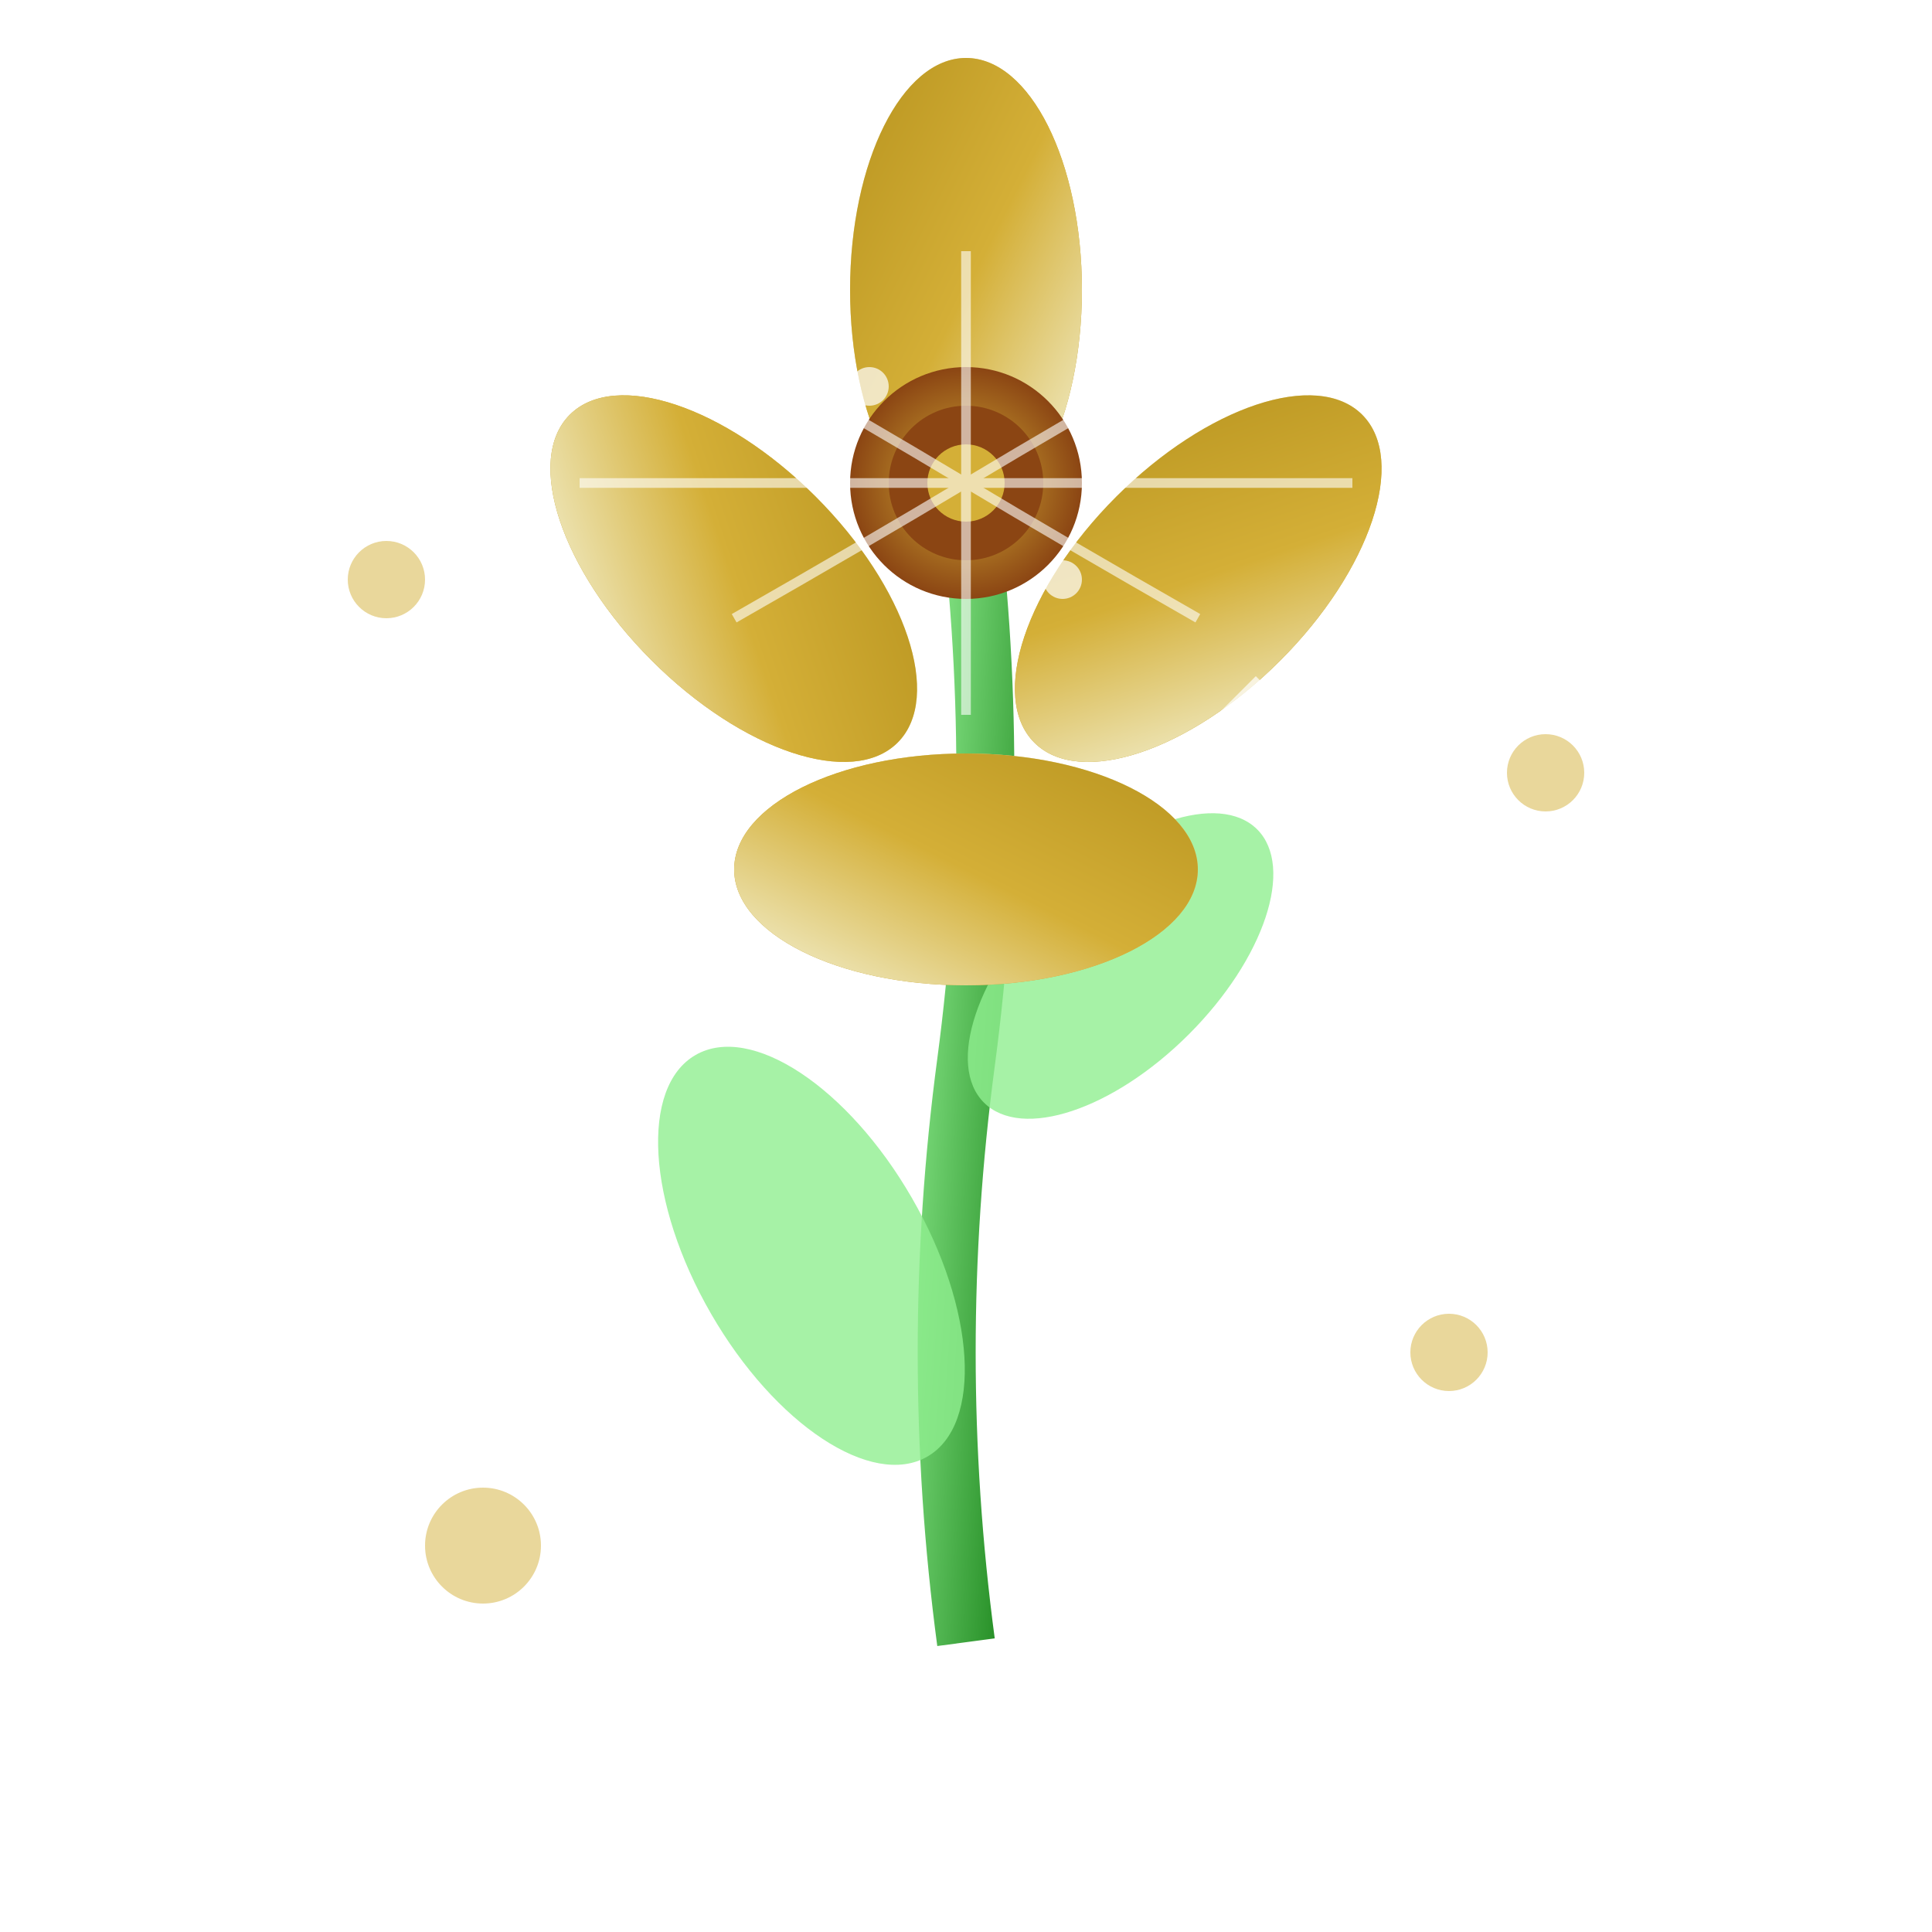 <svg width="100" height="100" viewBox="0 0 100 100" xmlns="http://www.w3.org/2000/svg">
  <defs>
    <linearGradient id="petalGradient" x1="0%" y1="0%" x2="100%" y2="100%">
      <stop offset="0%" style="stop-color:#F5F5DC"/>
      <stop offset="50%" style="stop-color:#D4AF37"/>
      <stop offset="100%" style="stop-color:#B8941F"/>
    </linearGradient>
    <radialGradient id="centerGradient" cx="50%" cy="50%" r="50%">
      <stop offset="0%" style="stop-color:#D4AF37"/>
      <stop offset="100%" style="stop-color:#8B4513"/>
    </radialGradient>
    <linearGradient id="stemGradient" x1="0%" y1="0%" x2="100%" y2="100%">
      <stop offset="0%" style="stop-color:#90EE90"/>
      <stop offset="100%" style="stop-color:#228B22"/>
    </linearGradient>
    <filter id="flowerShadow" x="-20%" y="-20%" width="140%" height="140%">
      <feDropShadow dx="1" dy="2" stdDeviation="2" flood-color="#8B4513" flood-opacity="0.3"/>
    </filter>
  </defs>
  
  <!-- Stem -->
  <path d="M50,85 Q48,70 50,55 Q52,40 50,25" 
        stroke="url(#stemGradient)" 
        stroke-width="3" 
        fill="none" 
        filter="url(#flowerShadow)"/>
  
  <!-- Leaves -->
  <ellipse cx="42" cy="65" rx="6" ry="12" 
           fill="#90EE90" 
           transform="rotate(-30 42 65)" 
           opacity="0.8"/>
  <ellipse cx="58" cy="50" rx="5" ry="10" 
           fill="#90EE90" 
           transform="rotate(45 58 50)" 
           opacity="0.8"/>
  
  <!-- Flower petals (8 petals arranged in circle) -->
  <g filter="url(#flowerShadow)">
    <!-- Top petal -->
    <ellipse cx="50" cy="15" rx="6" ry="12" fill="url(#petalGradient)" transform="rotate(0 50 25)"/>
    <!-- Top-right petal -->
    <ellipse cx="62" cy="20" rx="6" ry="12" fill="url(#petalGradient)" transform="rotate(45 50 25)"/>
    <!-- Right petal -->
    <ellipse cx="70" cy="25" rx="6" ry="12" fill="url(#petalGradient)" transform="rotate(90 50 25)"/>
    <!-- Bottom-right petal -->
    <ellipse cx="62" cy="30" rx="6" ry="12" fill="url(#petalGradient)" transform="rotate(135 50 25)"/>
    <!-- Bottom petal -->
    <ellipse cx="50" cy="35" rx="6" ry="12" fill="url(#petalGradient)" transform="rotate(180 50 25)"/>
    <!-- Bottom-left petal -->
    <ellipse cx="38" cy="30" rx="6" ry="12" fill="url(#petalGradient)" transform="rotate(225 50 25)"/>
    <!-- Left petal -->
    <ellipse cx="30" cy="25" rx="6" ry="12" fill="url(#petalGradient)" transform="rotate(270 50 25)"/>
    <!-- Top-left petal -->
    <ellipse cx="38" cy="20" rx="6" ry="12" fill="url(#petalGradient)" transform="rotate(315 50 25)"/>
  </g>
  
  <!-- Flower center -->
  <circle cx="50" cy="25" r="6" fill="url(#centerGradient)"/>
  <circle cx="50" cy="25" r="4" fill="#8B4513"/>
  <circle cx="50" cy="25" r="2" fill="#D4AF37"/>
  
  <!-- Petal details -->
  <g stroke="#FFFFFF" stroke-width="0.5" fill="none" opacity="0.6">
    <path d="M50,13 Q50,20 50,27"/>
    <path d="M62,18 Q55,22 50,25"/>
    <path d="M70,25 Q60,25 50,25"/>
    <path d="M62,32 Q55,28 50,25"/>
    <path d="M50,37 Q50,30 50,25"/>
    <path d="M38,32 Q45,28 50,25"/>
    <path d="M30,25 Q40,25 50,25"/>
    <path d="M38,18 Q45,22 50,25"/>
  </g>
  
  <!-- Small decorative flowers -->
  <g opacity="0.5">
    <circle cx="25" cy="80" r="3" fill="#D4AF37"/>
    <circle cx="75" cy="70" r="2" fill="#D4AF37"/>
    <circle cx="20" cy="30" r="2" fill="#D4AF37"/>
    <circle cx="80" cy="40" r="2" fill="#D4AF37"/>
  </g>
  
  <!-- Sparkle effects -->
  <g fill="#FFFFFF" opacity="0.7">
    <circle cx="45" cy="20" r="1"/>
    <circle cx="55" cy="30" r="1"/>
    <path d="M35,15 L37,17 L35,19 L33,17 Z"/>
    <path d="M65,35 L67,37 L65,39 L63,37 Z"/>
  </g>
</svg>
